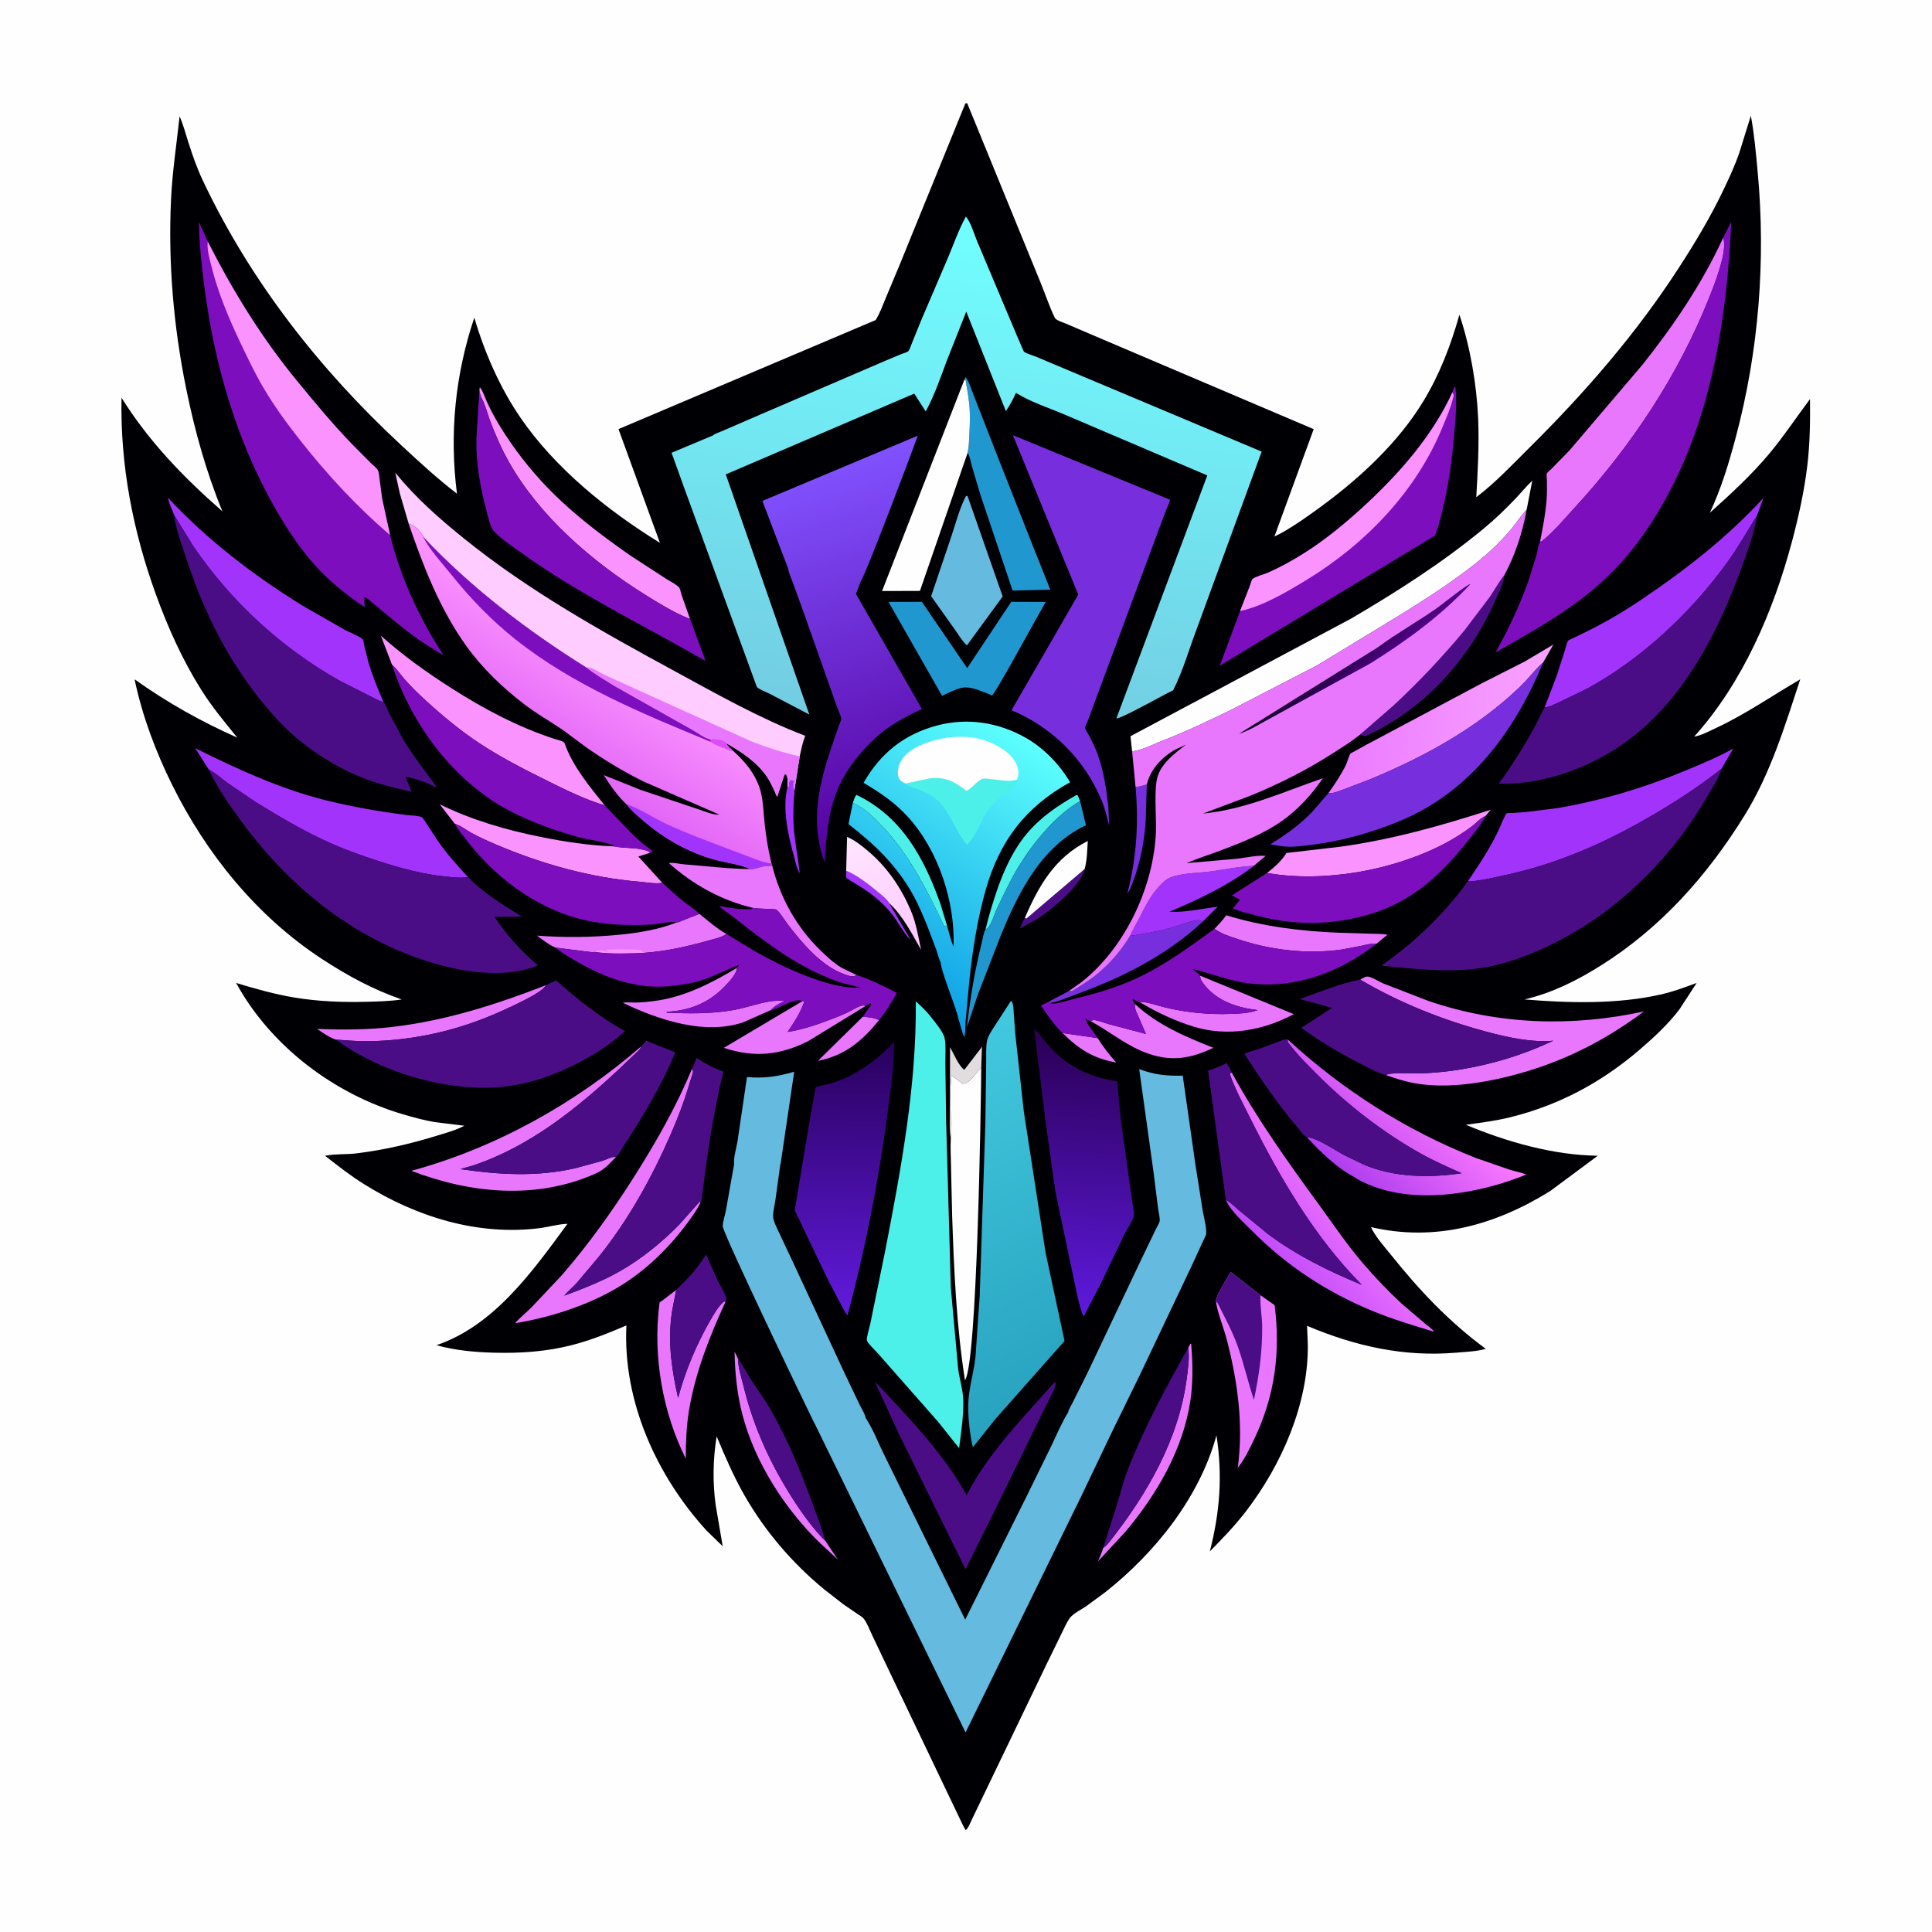 <svg version="1.1" xmlns="http://www.w3.org/2000/svg" style="display: block;" viewBox="0 0 2048 2048" width="1024" height="1024">
<defs>
	<linearGradient id="Gradient1" gradientUnits="userSpaceOnUse" x1="958.559" y1="995.885" x2="903.03" y2="887.927">
		<stop class="stop0" offset="0" stop-opacity="1" stop-color="rgb(255,202,255)"/>
		<stop class="stop1" offset="1" stop-opacity="1" stop-color="rgb(255,229,255)"/>
	</linearGradient>
	<linearGradient id="Gradient2" gradientUnits="userSpaceOnUse" x1="1349.49" y1="1329.6" x2="1415.11" y2="1274.1">
		<stop class="stop0" offset="0" stop-opacity="1" stop-color="rgb(194,76,250)"/>
		<stop class="stop1" offset="1" stop-opacity="1" stop-color="rgb(234,111,255)"/>
	</linearGradient>
	<linearGradient id="Gradient3" gradientUnits="userSpaceOnUse" x1="1424.54" y1="1243.42" x2="1513.68" y2="1148.21">
		<stop class="stop0" offset="0" stop-opacity="1" stop-color="rgb(176,62,239)"/>
		<stop class="stop1" offset="1" stop-opacity="1" stop-color="rgb(253,122,255)"/>
	</linearGradient>
	<linearGradient id="Gradient4" gradientUnits="userSpaceOnUse" x1="1411.35" y1="765.023" x2="1639.65" y2="762.986">
		<stop class="stop0" offset="0" stop-opacity="1" stop-color="rgb(235,121,255)"/>
		<stop class="stop1" offset="1" stop-opacity="1" stop-color="rgb(249,162,254)"/>
	</linearGradient>
	<linearGradient id="Gradient5" gradientUnits="userSpaceOnUse" x1="895.028" y1="1109.72" x2="893.464" y2="1388.98">
		<stop class="stop0" offset="0" stop-opacity="1" stop-color="rgb(42,1,95)"/>
		<stop class="stop1" offset="1" stop-opacity="1" stop-color="rgb(96,26,219)"/>
	</linearGradient>
	<linearGradient id="Gradient6" gradientUnits="userSpaceOnUse" x1="1154.18" y1="1099.43" x2="1136.56" y2="1388.3">
		<stop class="stop0" offset="0" stop-opacity="1" stop-color="rgb(43,0,87)"/>
		<stop class="stop1" offset="1" stop-opacity="1" stop-color="rgb(93,25,219)"/>
	</linearGradient>
	<linearGradient id="Gradient7" gradientUnits="userSpaceOnUse" x1="1140.96" y1="1473.9" x2="962.04" y2="1120.1">
		<stop class="stop0" offset="0" stop-opacity="1" stop-color="rgb(40,162,191)"/>
		<stop class="stop1" offset="1" stop-opacity="1" stop-color="rgb(66,201,223)"/>
	</linearGradient>
	<linearGradient id="Gradient8" gradientUnits="userSpaceOnUse" x1="980.335" y1="878.105" x2="863.066" y2="495.466">
		<stop class="stop0" offset="0" stop-opacity="1" stop-color="rgb(85,0,159)"/>
		<stop class="stop1" offset="1" stop-opacity="1" stop-color="rgb(129,82,255)"/>
	</linearGradient>
	<linearGradient id="Gradient9" gradientUnits="userSpaceOnUse" x1="922.908" y1="1033.97" x2="1083.72" y2="779.664">
		<stop class="stop0" offset="0" stop-opacity="1" stop-color="rgb(12,158,229)"/>
		<stop class="stop1" offset="1" stop-opacity="1" stop-color="rgb(93,255,253)"/>
	</linearGradient>
	<linearGradient id="Gradient10" gradientUnits="userSpaceOnUse" x1="585.745" y1="801.381" x2="653.083" y2="689.79">
		<stop class="stop0" offset="0" stop-opacity="1" stop-color="rgb(226,103,247)"/>
		<stop class="stop1" offset="1" stop-opacity="1" stop-color="rgb(254,149,255)"/>
	</linearGradient>
	<linearGradient id="Gradient11" gradientUnits="userSpaceOnUse" x1="1425.28" y1="685.515" x2="1448.03" y2="713.299">
		<stop class="stop0" offset="0" stop-opacity="1" stop-color="rgb(12,0,30)"/>
		<stop class="stop1" offset="1" stop-opacity="1" stop-color="rgb(82,0,136)"/>
	</linearGradient>
	<linearGradient id="Gradient12" gradientUnits="userSpaceOnUse" x1="991.359" y1="771.174" x2="1051.68" y2="233.103">
		<stop class="stop0" offset="0" stop-opacity="1" stop-color="rgb(115,204,226)"/>
		<stop class="stop1" offset="1" stop-opacity="1" stop-color="rgb(113,255,255)"/>
	</linearGradient>
</defs>
<path transform="translate(0,0)" fill="rgb(254,254,254)" d="M -0 -0 L 2048 0 L 2048 2048 L -0 2048 L -0 -0 z"/>
<path transform="translate(0,0)" fill="rgb(0,0,4)" d="M 1023.38 109.5 L 1025.36 109.502 L 1026 111.193 L 1103.69 301.145 C 1106 306.719 1116.63 335.904 1118.99 337.991 C 1121.38 340.101 1127.1 341.837 1130.12 343.144 L 1163.79 357.554 L 1392.56 454.91 L 1350.96 568.655 L 1356.98 565.767 C 1372.34 557.244 1387.47 546.486 1401.63 536.049 C 1442.09 506.233 1482.37 468.868 1508.62 425.637 C 1526.1 396.864 1537.97 365.893 1547.03 333.618 C 1558.53 367.611 1565.39 407.953 1566.9 443.703 C 1568.08 471.484 1566.48 499.32 1564.92 527.049 C 1585.07 511.871 1603.1 492.508 1621.02 474.764 C 1680.34 416.017 1734.39 353.746 1779.83 283.565 C 1797.44 256.372 1813.58 229.445 1827.5 200.141 C 1833.48 187.544 1839.53 174.443 1843.97 161.219 L 1855.97 122.726 C 1859.63 142.291 1861.41 162.755 1863.24 182.574 C 1871.93 276.373 1864.33 372.065 1840.09 463.16 C 1832.73 490.78 1824.67 517.55 1812.55 543.519 C 1834.72 523.634 1856.91 503.326 1875.97 480.36 C 1891.31 461.888 1904.34 442.193 1918.68 423.02 C 1918.97 446.623 1918.62 470.485 1915.78 493.947 C 1912.5 521.07 1906.62 547.583 1899.6 573.961 C 1880.03 647.463 1847.33 723.843 1795.9 780.817 C 1803.34 779.697 1811.14 775.397 1817.96 772.233 C 1850.04 757.346 1877.98 737.838 1908.32 720.144 C 1892.18 769.149 1876.93 819.692 1849.58 863.938 C 1809.93 928.049 1760.64 983.637 1696.35 1023.87 C 1671.07 1039.68 1645.26 1052.59 1616.03 1059.45 C 1663.09 1063.32 1714.05 1064.67 1760.34 1054.24 C 1773.46 1051.28 1785.96 1046.65 1798.53 1041.95 L 1780.2 1070.09 C 1768.19 1085.84 1753.19 1099.72 1738.2 1112.6 C 1697.85 1147.25 1652.82 1171.5 1601.08 1184.29 C 1585.63 1188.11 1569.62 1190.19 1553.86 1192.3 C 1597.07 1210.43 1646.57 1224.57 1693.72 1225.13 L 1643.45 1262.43 C 1585.21 1298.73 1521.17 1316.63 1453.25 1300.76 C 1458.27 1311.41 1467.34 1321.24 1474.69 1330.43 C 1504.72 1367.95 1536.12 1401.24 1574.98 1429.81 C 1565.39 1432.61 1554.12 1432.99 1544.16 1433.85 C 1488.29 1438.68 1436.83 1427.06 1385.54 1405.45 L 1386.35 1425.57 C 1386.99 1488.18 1358.55 1552.88 1320.92 1601.86 C 1309.18 1617.15 1295.98 1630.85 1282.47 1644.57 C 1293.18 1602.59 1296.09 1564.38 1289.5 1521.53 C 1271.54 1587.28 1224.6 1645.96 1171.7 1687.75 L 1151.33 1702.75 C 1146.24 1706.15 1137.19 1710.64 1133.79 1715.5 C 1130.46 1720.25 1128.07 1726.1 1125.44 1731.3 L 1108.45 1766.09 L 1030.11 1929 C 1028.85 1931.58 1025.97 1939.09 1023.5 1939.93 L 1021.02 1935.41 L 942.574 1771.3 L 924.544 1733.4 C 921.967 1728.05 919.353 1720.87 915.825 1716.16 C 914.167 1713.94 910.956 1712.2 908.649 1710.65 L 893.741 1700.42 L 873.865 1684.95 C 839.911 1657 811.165 1623.5 789.255 1585.29 C 777.757 1565.23 768.608 1543.93 759.695 1522.63 C 755.758 1546.22 755.35 1571.64 758.635 1595.33 L 766.088 1639.08 L 749.081 1622.58 C 695.759 1564.12 660.115 1485.27 664.004 1405.01 C 645.104 1413.15 625.433 1421.02 605.471 1426.06 C 578.656 1432.83 551.632 1434.63 524.07 1433.93 C 503.525 1433.4 482.508 1431.5 462.67 1425.97 C 524.057 1405.06 564.725 1347.42 601.535 1297.3 C 591.889 1297.54 581.386 1300.74 571.677 1301.94 C 506.005 1310.07 441.366 1289.9 385.86 1255.23 C 371.362 1246.18 357.981 1235.68 344.536 1225.17 C 354.814 1223.04 366.888 1223.93 377.556 1222.65 C 406.663 1219.13 435.831 1212.38 463.812 1203.68 C 473.087 1200.8 483.691 1197.96 492.215 1193.32 L 460.835 1189.48 C 449.58 1187.61 438.349 1184.48 427.404 1181.27 C 354.453 1159.87 287.052 1109.19 250.307 1041.98 C 270.904 1048.19 291.225 1054 312.5 1057.49 C 337.439 1061.58 362.978 1062.61 388.221 1061.94 C 400.766 1061.61 413.432 1061.34 425.86 1059.48 C 395.3 1048.88 368.338 1034.27 341.327 1016.58 C 272.325 971.397 218.911 905.492 182.484 831.982 C 164.974 796.645 150.743 758.738 142.668 720.105 C 177.385 744.8 212.63 764.61 251.573 781.929 C 238.096 765.432 224.464 748.98 213.122 730.899 C 193.176 699.101 177.946 665.109 165.17 629.883 C 140.959 563.132 127.33 492.75 128.819 421.637 C 157.88 468.088 194.616 506.095 235.74 542.019 C 218.364 499.676 206.459 456.611 197.332 411.85 C 183.95 346.223 178.111 278.111 181.313 211.138 C 182.722 181.66 187.202 152.614 190.379 123.317 C 194.2 131.898 196.653 141.381 199.509 150.337 C 203.986 164.379 208.707 178.047 215.022 191.402 C 265.556 298.272 339.005 391.854 425.393 471.994 C 444.575 489.79 463.605 507.381 484.394 523.32 C 476.29 459.905 482.442 397.389 502.792 336.675 C 513.622 373.709 529.884 410.879 551.76 442.817 C 588.404 496.316 644.541 541.664 699.518 575.382 L 655.642 454.866 L 927.203 339.725 L 928.154 339.415 C 932.76 332.018 935.802 323.468 939.119 315.428 L 952.887 282.623 L 1023.38 109.5 z"/>
<path transform="translate(0,0)" fill="rgb(162,51,250)" d="M 896.979 923.091 C 908.482 927.647 921.469 937.993 931.117 945.954 C 934.748 948.949 939.489 952.752 942.208 956.593 L 942.387 957.18 L 964.895 995.5 C 961.58 994.533 951.252 976.733 948.659 973.148 C 939.625 960.663 928.446 950.82 915.687 942.261 C 909.596 938.175 902.941 934.893 897.076 930.5 L 896.979 923.091 z"/>
<path transform="translate(0,0)" fill="rgb(162,51,250)" d="M 834.877 833.943 L 835.968 834.255 L 835.999 833.315 C 836.119 830.591 836.318 829.01 837.772 826.599 L 842 827.5 C 841.677 829.48 842.016 828.566 841.005 830.25 C 840.994 832.953 841.037 835.63 842.041 838.154 C 842.573 840.543 841.583 845.441 841.455 848.034 C 841.027 856.676 840.745 865.58 841.245 874.219 C 842.242 891.47 845.777 908.196 847.765 925.283 L 847.22 924.783 C 844.605 920.422 843.143 913.142 841.77 908.183 C 835.504 885.547 828.954 857.082 834.877 833.943 z"/>
<path transform="translate(0,0)" fill="rgb(75,13,134)" d="M 1149.77 921.187 C 1145.78 938.858 1114.76 964.39 1099.75 973.959 L 1080.97 984.303 L 1086.19 973.068 L 1086.43 973.004 L 1088 973.707 L 1149.77 921.187 z"/>
<path transform="translate(0,0)" fill="rgb(233,119,253)" d="M 1126.33 1095.11 L 1163.53 1100.44 C 1169.54 1109.91 1175.8 1117.97 1183.26 1126.37 C 1158.55 1121.73 1144.3 1112.66 1126.33 1095.11 z"/>
<path transform="translate(0,0)" fill="rgb(225,221,223)" d="M 1007.87 1207.42 C 1006.01 1196.33 1007.02 1183.68 1007.01 1172.44 L 1007.11 1110.09 C 1010.94 1116.71 1016.19 1129.89 1022.23 1134.1 L 1040.94 1109.68 L 1040.15 1131.8 C 1034.79 1136.65 1028.13 1149.02 1020.5 1148.82 L 1008.65 1140.02 C 1006.71 1154.69 1007.51 1170.23 1007.91 1184.98 C 1008.11 1192.35 1008.92 1200.11 1007.87 1207.42 z"/>
<path transform="translate(0,0)" fill="rgb(119,47,221)" d="M 1203.74 834.111 C 1208.02 834.001 1211.65 832.727 1215.68 831.435 L 1214.46 870.373 C 1213.02 891.462 1209.16 912.39 1201.88 932.281 C 1200.4 936.309 1197.99 943.969 1195.07 946.956 C 1204.86 909.277 1207.11 872.787 1203.74 834.111 z"/>
<path transform="translate(0,0)" fill="rgb(233,119,253)" d="M 914.435 1077.94 C 920.717 1078.05 925.989 1078.8 931.849 1081.26 C 914.311 1103.35 895.286 1119.1 867.067 1124.52 L 914.435 1077.94 z"/>
<path transform="translate(0,0)" fill="rgb(76,240,233)" d="M 1044.72 985.09 L 1047.33 974.797 C 1056.11 943.232 1067.52 908.235 1089.04 883 C 1103.66 865.857 1121.58 853.769 1141 842.788 L 1142.5 843.226 L 1144.93 849.149 C 1119.23 864.15 1096.03 892.349 1080.48 917.5 C 1071.55 931.94 1064.37 947.47 1057.02 962.754 C 1054.26 968.49 1051.29 979.372 1047.14 983.626 C 1046.49 984.303 1045.53 984.602 1044.72 985.09 z"/>
<path transform="translate(0,0)" fill="rgb(76,240,233)" d="M 904.041 851.082 C 904.986 848.611 906.031 844.242 908 842.636 C 956.181 865.709 979.745 909.995 996.861 958.028 L 1003.86 980.993 L 1000.96 982.077 C 982.668 943.782 964.528 906.525 934.876 875.466 C 925.249 865.381 916.88 857.078 904.041 851.082 z"/>
<path transform="translate(0,0)" fill="rgb(254,254,254)" d="M 1086.43 973.004 C 1101.25 938.484 1118.31 909.005 1153.11 891.446 C 1152.44 901.19 1152.41 911.735 1149.77 921.187 L 1088 973.707 L 1086.43 973.004 z"/>
<path transform="translate(0,0)" fill="rgb(233,119,253)" d="M 874.673 1633.03 L 888.208 1653.23 L 869.966 1636.38 C 832.511 1600.37 800.31 1550.37 787.122 1500.02 C 781.372 1478.08 779.059 1455.43 778.684 1432.81 L 782.544 1440.76 C 782.163 1449.42 785.822 1459.55 787.847 1468 C 797.513 1508.36 813.89 1545.91 835.616 1581.24 C 846.03 1598.17 857.515 1614.83 870.994 1629.5 L 874.673 1633.03 z"/>
<path transform="translate(0,0)" fill="rgb(233,119,253)" d="M 1259.66 1428.65 L 1261.8 1424.5 L 1262.69 1424.5 C 1264.37 1444.33 1264.82 1464.33 1261.95 1484.09 C 1254.41 1536.04 1226.19 1584.44 1192.71 1624.02 L 1163.87 1655.11 C 1165.76 1650.52 1168.05 1645.84 1169.34 1641.05 C 1172.21 1638.82 1174.33 1636.62 1176.58 1633.77 C 1216.04 1583.72 1249.33 1525.98 1257.9 1461.91 C 1259.37 1450.92 1260.98 1439.75 1259.66 1428.65 z"/>
<path transform="translate(0,0)" fill="url(#Gradient1)" d="M 896.979 923.091 L 897.94 887.185 C 905.562 890.302 912.544 895.802 918.845 901.018 C 939.899 918.45 954.954 940.32 965.571 965.406 C 971.298 978.941 973.378 992.617 976.374 1006.89 C 966.849 989.968 956.876 970.427 942.387 957.18 L 942.208 956.593 C 939.489 952.752 934.748 948.949 931.117 945.954 C 921.469 937.993 908.482 927.647 896.979 923.091 z"/>
<path transform="translate(0,0)" fill="rgb(233,119,253)" d="M 1203.14 1064.33 C 1227.02 1086.52 1256.4 1098.9 1286.2 1110.73 C 1262.86 1121.94 1242.53 1125.61 1217.44 1116.95 C 1194.46 1109 1177.1 1093.85 1156.15 1082.45 C 1157.1 1082.08 1157.99 1081.46 1159 1081.34 C 1162.36 1080.94 1171.26 1084.47 1174.79 1085.47 L 1214.72 1096.02 L 1206.36 1076.67 C 1204.92 1073.4 1202.99 1069.81 1203.04 1066.17 L 1203.14 1064.33 z"/>
<path transform="translate(0,0)" fill="rgb(233,119,253)" d="M 578.594 1044.43 C 575.624 1052.28 538.848 1068.48 529.344 1072.75 C 485.715 1092.35 437.987 1103.16 390.115 1103.75 C 378.807 1103.89 367.247 1102.8 355.951 1102.03 C 348.905 1099.5 342.212 1095.02 336.174 1090.65 C 363.058 1091.82 389.802 1091.66 416.553 1088.51 C 472.433 1081.95 526.376 1064.74 578.594 1044.43 z"/>
<path transform="translate(0,0)" fill="rgb(233,119,253)" d="M 850.933 1061.08 L 852.479 1062.04 C 848.548 1073.47 841.677 1083.95 834.869 1093.87 C 847.873 1091.89 860.41 1088.09 872.744 1083.56 C 881.264 1080.43 889.985 1077.15 898.223 1073.34 C 902.365 1071.43 910.759 1065.96 914.944 1065.82 C 915.728 1065.79 916.823 1066.11 917.66 1066.33 L 856.565 1103.74 C 826.543 1118.68 799.342 1121.39 767.265 1110.76 L 850.933 1061.08 z"/>
<path transform="translate(0,0)" fill="rgb(119,47,221)" d="M 1197.9 992.046 C 1212.44 989.984 1226.53 987.521 1240.7 983.619 C 1250.09 981.03 1259.64 976.663 1269.35 975.485 C 1271.74 975.196 1273.07 975.744 1275.2 976.72 C 1237.26 1012.44 1189.24 1036.48 1140.58 1054.07 C 1132.36 1057.04 1121.46 1061.95 1112.94 1063.16 L 1111.19 1062.11 L 1132.97 1050.58 L 1136.45 1050.58 C 1143.72 1045.81 1151.46 1041.48 1158.37 1036.23 C 1174.05 1024.31 1187.85 1008.98 1197.9 992.046 z"/>
<path transform="translate(0,0)" fill="rgb(75,13,134)" d="M 1442.08 778.415 L 1477.32 747.757 C 1503.76 723.236 1529.03 696.391 1552.11 668.663 L 1579.11 632.998 C 1584.12 625.648 1588.42 617.614 1593.94 610.657 L 1594.52 609.934 C 1594.23 617.414 1589.99 625.203 1587.1 632.022 C 1570.92 670.254 1546.45 706.277 1515.92 734.566 C 1496.29 752.755 1471.51 769.887 1447 780.561 C 1444.99 780.247 1443.79 779.492 1442.08 778.415 z"/>
<path transform="translate(0,0)" fill="rgb(233,119,253)" d="M 781.07 1026.06 C 781.17 1032.27 772.32 1041.4 768.02 1045.85 C 751.119 1063.34 730.611 1071.44 706.559 1072.5 L 707.033 1073.54 C 730.595 1074.46 754.139 1074.85 777.428 1070.71 C 790.679 1068.36 803.554 1063.5 816.751 1061.4 C 821.67 1060.62 827.01 1060.92 831.992 1060.91 C 826.601 1063.64 821.221 1066.09 817.167 1070.72 L 788.32 1083.5 C 747.329 1097.8 697.617 1081 660.296 1063 C 664.1 1062.12 669.246 1062.81 673.273 1062.76 C 679.774 1062.67 686.21 1062.05 692.657 1061.24 C 724.992 1057.16 753.463 1042.58 781.07 1026.06 z"/>
<path transform="translate(0,0)" fill="rgb(233,119,253)" d="M 1272.13 1034.23 L 1371.49 1075.04 C 1339.03 1092.34 1301.54 1099.27 1265.62 1088.38 C 1245.87 1082.4 1226.1 1073.03 1208.41 1062.46 C 1210.99 1060.51 1230.3 1066.79 1234.66 1067.84 C 1257.88 1073.44 1281.63 1075.69 1305.51 1074.77 C 1315.1 1074.41 1324.12 1074.12 1333.2 1070.72 L 1329.12 1070.17 C 1308.71 1067.38 1288.36 1059.75 1275.62 1042.59 L 1274.69 1041.3 C 1273.39 1039.53 1272.61 1038.2 1272.32 1035.98 L 1272.13 1034.23 z"/>
<path transform="translate(0,0)" fill="rgb(233,119,253)" d="M 1287.48 984.559 C 1291.84 979.952 1296.24 975.486 1299.81 970.221 C 1338.44 982.147 1379.36 987.187 1419.64 988.769 L 1453.55 989.79 C 1459.04 990.006 1465.39 989.689 1470.73 990.878 L 1458.83 1000.64 C 1453.16 999.811 1448.5 1001.46 1443.07 1002.63 L 1422.03 1006.57 C 1385.4 1011.7 1347.08 1007.21 1312.1 995.492 C 1303.81 992.715 1294.52 989.868 1287.48 984.559 z"/>
<path transform="translate(0,0)" fill="rgb(75,13,134)" d="M 782.544 1440.76 C 787.761 1447.56 791.501 1455.29 796.113 1462.5 C 802.658 1472.73 810.054 1482.48 816.149 1492.98 C 834.376 1524.39 848.608 1559.15 861.052 1593.2 C 865.835 1606.28 871.232 1619.54 874.673 1633.03 L 870.994 1629.5 C 857.515 1614.83 846.03 1598.17 835.616 1581.24 C 813.89 1545.91 797.513 1508.36 787.847 1468 C 785.822 1459.55 782.163 1449.42 782.544 1440.76 z"/>
<path transform="translate(0,0)" fill="rgb(233,119,253)" d="M 716.732 1367.34 C 715.202 1376.88 712.739 1386.22 711.609 1395.84 C 708.125 1425.46 712.261 1453.02 718.815 1481.91 C 726.107 1453.94 738.556 1424.52 752.998 1399.5 C 756.789 1392.93 761.588 1384.34 767.583 1379.58 L 769.046 1380.01 C 752.019 1417.08 736.969 1455.03 730.312 1495.5 C 727.523 1512.46 727.029 1529.07 726.933 1546.2 C 702.51 1497.31 692.117 1438.27 698.809 1383.8 C 698.851 1383.46 699.172 1380.91 699.19 1380.86 C 699.423 1380.3 702.384 1378.46 703.036 1377.96 L 716.732 1367.34 z"/>
<path transform="translate(0,0)" fill="rgb(233,119,253)" d="M 741.399 968.718 C 750.531 976.068 759.896 984.439 770.164 990.106 C 764.504 993.888 757.474 995.202 751 997.02 C 728.664 1003.29 705.684 1008.48 682.487 1010.1 C 665.208 1010.7 647.524 1011.49 630.339 1009.08 C 627.895 1009.74 623.551 1008.77 620.899 1008.56 L 588.835 1004.51 C 582.093 1001.69 575.183 996.145 569.287 991.803 C 598.16 994.006 627.127 993.683 655.924 990.925 C 676.3 988.973 698.402 985.435 717.477 977.711 C 719.136 977.911 721.949 976.386 723.588 975.748 L 741.399 968.718 z"/>
<path transform="translate(0,0)" fill="rgb(250,147,254)" d="M 630.339 1009.08 C 633.886 1007.5 636.142 1007.33 640 1007.51 C 642.404 1009.3 642.704 1008.95 645.75 1008.75 C 644.545 1008.02 643.706 1007.7 642.379 1007.29 L 643 1006.51 C 654.214 1006.47 665.867 1005.76 677 1007.03 L 680.444 1007.36 L 680.998 1008.79 L 682.487 1010.1 C 665.208 1010.7 647.524 1011.49 630.339 1009.08 z"/>
<path transform="translate(0,0)" fill="rgb(162,51,250)" d="M 1197.9 992.046 C 1200.83 985.492 1204.68 979.161 1207.96 972.754 C 1214 960.988 1219.75 948.988 1228.96 939.31 C 1232.57 935.515 1236.53 931.594 1241.55 929.785 C 1253.94 925.325 1270.21 925.494 1283.44 923.743 C 1298.58 921.738 1313.74 918.344 1329.02 917.887 C 1302.24 938.611 1270.61 953.403 1239.59 966.565 C 1257.12 967.32 1273.6 963.256 1290.88 961.169 L 1275.2 976.72 C 1273.07 975.744 1271.74 975.196 1269.35 975.485 C 1259.64 976.663 1250.09 981.03 1240.7 983.619 C 1226.53 987.521 1212.44 989.984 1197.9 992.046 z"/>
<path transform="translate(0,0)" fill="rgb(32,151,207)" d="M 1144.93 849.149 L 1151.11 874.805 C 1097.89 899.841 1072.74 960.2 1053 1011.91 L 1036.89 1053.38 L 1025.03 1088.77 C 1028.25 1058.66 1033.36 1028.46 1040.77 999.086 C 1041.65 995.612 1042.75 987.99 1044.72 985.09 C 1045.53 984.602 1046.49 984.303 1047.14 983.626 C 1051.29 979.372 1054.26 968.49 1057.02 962.754 C 1064.37 947.47 1071.55 931.94 1080.48 917.5 C 1096.03 892.349 1119.23 864.15 1144.93 849.149 z"/>
<path transform="translate(0,0)" fill="rgb(75,13,134)" d="M 716.732 1367.34 C 729.146 1355.81 739.579 1344.21 748.531 1329.75 L 760.351 1356.71 C 763.074 1362.29 768.646 1370.56 769.936 1376.5 C 769.972 1376.67 769.651 1379.02 769.62 1379.11 L 769.046 1380.01 L 767.583 1379.58 C 761.588 1384.34 756.789 1392.93 752.998 1399.5 C 738.556 1424.52 726.107 1453.94 718.815 1481.91 C 712.261 1453.02 708.125 1425.46 711.609 1395.84 C 712.739 1386.22 715.202 1376.88 716.732 1367.34 z"/>
<path transform="translate(0,0)" fill="rgb(233,119,253)" d="M 797.734 962.32 C 764.192 954.177 734.721 937.782 709.035 914.911 C 712.951 913.974 721.029 915.933 725.23 916.25 C 748.53 918.008 772.302 921.097 795.613 921.279 C 799.567 921.653 804.256 919.564 808.094 918.637 C 811.488 917.817 815.081 917.759 818.558 917.606 C 827.134 951.567 843.95 982.113 868.929 1006.69 C 876.133 1013.78 883.782 1020.84 892.466 1026.08 L 907.974 1033.57 C 904.06 1036.39 898.716 1034.08 894.617 1032.6 C 870.207 1023.76 849.741 999.149 834.425 979.019 C 831.734 975.481 826.213 966.235 822.579 964.079 C 821.777 963.603 803.194 963.248 799.594 962.641 L 797.734 962.32 z"/>
<path transform="translate(0,0)" fill="rgb(75,13,134)" d="M 1169.34 1641.05 L 1182.74 1599.16 C 1187.28 1584.57 1190.87 1569.75 1196.48 1555.51 C 1213.8 1511.55 1236.56 1469.77 1259.66 1428.65 C 1260.98 1439.75 1259.37 1450.92 1257.9 1461.91 C 1249.33 1525.98 1216.04 1583.72 1176.58 1633.77 C 1174.33 1636.62 1172.21 1638.82 1169.34 1641.05 z"/>
<path transform="translate(0,0)" fill="rgb(250,147,254)" d="M 1343.12 925.405 C 1350.72 919.33 1357.16 914.022 1362.63 905.84 C 1363.01 905.281 1363.23 904.592 1363.75 904.159 C 1364 903.947 1364.4 904.101 1364.73 904.072 L 1420.11 897.65 C 1474.65 890.241 1527.86 875.277 1580.16 858.397 L 1574.72 865.065 L 1573.02 865.825 C 1568.37 868.047 1564.58 872.743 1560.43 875.829 C 1551.65 882.356 1542.28 888.44 1532.61 893.568 C 1478.1 922.474 1404.21 936.041 1343.12 925.405 z"/>
<path transform="translate(0,0)" fill="rgb(250,147,254)" d="M 482.115 873.238 L 466.096 852.553 C 500.01 869.239 536.009 879.689 573 887.144 C 598.694 892.323 624.506 896.3 650.745 897.188 C 661.21 899.332 671.762 898.253 682.464 900.889 C 684.865 901.48 687.534 901.946 689.095 903.998 L 676.642 907.926 L 702.048 935.767 C 695.252 937.173 686.094 935.372 679.143 934.798 C 626.009 930.408 574.419 915.982 525.521 895.111 C 516.871 891.419 508.223 887.559 499.969 883.044 C 494.698 880.161 489.382 875.926 483.802 873.831 L 482.115 873.238 z"/>
<path transform="translate(0,0)" fill="rgb(233,119,253)" d="M 679.449 1109.43 L 679.201 1110.39 C 678.219 1112.81 675.503 1114.84 673.623 1116.68 L 657.9 1131.75 C 611.926 1174.82 561.795 1215.29 501.263 1235.54 L 487.917 1239.27 C 528.577 1245.3 568.883 1247.67 609.291 1238.48 L 637.995 1230.72 C 642.325 1229.36 648.717 1225.9 653.036 1226.19 C 646.257 1233.51 640.826 1239.79 631.493 1243.96 C 568.628 1272.07 498.688 1265.19 436.094 1241.11 C 525.069 1216.94 609.912 1169.73 679.449 1109.43 z"/>
<path transform="translate(0,0)" fill="rgb(250,147,254)" d="M 508.172 413.45 L 508.641 410.5 C 511.65 413.967 513.329 419.632 515.228 423.918 C 518.271 430.782 521.662 437.479 525.375 444.006 C 538.35 466.818 555.751 490.206 573.467 509.581 C 601.396 540.128 635.157 566.001 669.095 589.493 L 706.163 613.595 C 710.019 616.078 717.145 619.519 719.972 622.893 C 721.025 624.151 722.015 629.223 722.591 630.962 L 731.406 655.902 C 729.629 655.513 730.344 655.747 728.451 654.957 C 713.062 648.531 697.372 638.9 683.277 630.072 C 627.5 595.138 572.144 547.553 539.499 489.763 C 531.383 475.396 524.93 460.522 519.15 445.095 C 516.549 438.151 514.555 429.44 511.011 423 C 509.117 419.559 508.785 417.367 508.172 413.45 z"/>
<path transform="translate(0,0)" fill="rgb(101,186,223)" d="M 1024.09 525.5 L 1025.75 526.127 L 1062.89 632.271 L 1024.94 684.206 C 1020.23 679.965 1016.33 673.117 1012.59 667.945 L 987.042 631.976 L 1008.25 569.234 C 1013.12 555.01 1017.1 538.749 1024.09 525.5 z"/>
<path transform="translate(0,0)" fill="rgb(32,151,207)" d="M 1022.11 402.943 L 1023.5 399.733 C 1027.23 404.253 1029.17 411.748 1031.47 417.222 L 1057.86 484.803 L 1093.57 575.387 L 1113.38 625.083 L 1073.38 626.022 L 1039.12 524.05 L 1030.25 494.183 C 1029.09 490.001 1028.16 483.582 1025.71 480.039 C 1027.13 473.934 1027.21 467.37 1027.54 461.116 C 1028.09 450.647 1028.53 439.664 1027.57 429.215 C 1026.76 420.381 1024.82 411.777 1023.68 403 L 1022.11 402.943 z"/>
<path transform="translate(0,0)" fill="rgb(233,119,253)" d="M 733.554 1133.1 C 733.899 1133.98 734.567 1134.8 734.589 1135.75 C 734.644 1138.18 732.457 1143.16 731.744 1145.67 C 726.278 1164.85 719.104 1183.88 711.135 1202.15 C 691.016 1248.27 665.776 1293.85 634.105 1333.01 L 611.574 1359.71 C 607.238 1364.46 602.276 1368.64 598.049 1373.47 C 617.852 1366.19 638.017 1358.31 656.428 1347.93 C 679.383 1334.98 701.696 1316.93 720.095 1298.05 L 741.754 1273.67 L 742.449 1274.74 C 739.67 1281.12 735.549 1286.88 731.51 1292.5 C 712.131 1319.48 688.681 1343.25 660.593 1361.24 C 627.388 1382.5 584.762 1396.3 545.986 1402.68 C 551.228 1396.65 557.817 1391.43 563.5 1385.77 L 595.206 1352.16 C 624.019 1319.08 649.877 1282.7 673.31 1245.65 C 696.273 1209.34 716.894 1172.77 733.554 1133.1 z"/>
<path transform="translate(0,0)" fill="rgb(254,254,254)" d="M 1022.11 402.943 L 1023.68 403 C 1024.82 411.777 1026.76 420.381 1027.57 429.215 C 1028.53 439.664 1028.09 450.647 1027.54 461.116 C 1027.21 467.37 1027.13 473.934 1025.71 480.039 L 975.177 626.385 L 935.048 626.503 L 1022.11 402.943 z"/>
<path transform="translate(0,0)" fill="rgb(233,119,253)" d="M 1288.98 1380.18 C 1287.61 1374.93 1301.47 1353.9 1304.57 1348.33 L 1336.24 1373.04 L 1351.17 1383.51 C 1357.48 1433.6 1351.48 1479.52 1329.6 1525.33 C 1324.77 1535.43 1319.84 1545.99 1312.91 1554.86 L 1312.09 1555.88 C 1318.25 1510.39 1312.04 1465.37 1300.74 1421.1 C 1297.32 1407.68 1291.27 1393.71 1288.98 1380.18 z"/>
<path transform="translate(0,0)" fill="rgb(75,13,134)" d="M 1288.98 1380.18 C 1287.61 1374.93 1301.47 1353.9 1304.57 1348.33 L 1336.24 1373.04 L 1336.18 1373.93 C 1335.59 1384.19 1337.86 1395.17 1337.96 1405.61 C 1338.22 1432.56 1334.8 1457.5 1329.22 1483.82 C 1322.68 1464.66 1318.47 1444.77 1311.51 1425.66 C 1305.85 1410.14 1297.81 1395.56 1290.44 1380.81 L 1288.98 1380.18 z"/>
<path transform="translate(0,0)" fill="url(#Gradient2)" d="M 1299.47 1272.09 C 1304.31 1274.35 1308.9 1279.19 1313.01 1282.64 L 1343.85 1307.98 C 1374.6 1330.93 1408.24 1347.38 1443.55 1362 C 1393.19 1311.1 1356.41 1247.94 1324.72 1184.19 C 1317.26 1169.18 1308.93 1153.99 1303.49 1138.11 L 1305.66 1136.98 C 1332.85 1186.47 1364.6 1231.01 1397.81 1276.53 C 1413.19 1297.61 1428.04 1319.67 1445.04 1339.46 C 1457.76 1354.28 1471.51 1368.66 1485.83 1381.94 L 1511.5 1403.84 C 1513.57 1405.57 1519.13 1409.37 1520.18 1411.67 C 1498.59 1405.19 1476.92 1398.71 1456.04 1390.16 C 1407.48 1370.27 1364.41 1342.4 1327.5 1305.04 C 1318.8 1296.23 1306.15 1285.19 1300.5 1274.2 L 1299.47 1272.09 z"/>
<path transform="translate(0,0)" fill="rgb(32,151,207)" d="M 941.886 638.066 L 977.201 637.939 L 1025.25 708.225 L 1071.98 637.955 L 1108.51 638.088 L 1094.75 662.523 C 1090.55 670.106 1054.82 735.244 1051.73 737.013 C 1050.89 737.496 1049.91 736.335 1049 736.006 C 1041.07 733.147 1029.62 727.615 1021.18 728.822 C 1013.83 729.872 1005.38 734.667 998.601 737.614 L 941.886 638.066 z"/>
<path transform="translate(0,0)" fill="url(#Gradient3)" d="M 1365.09 1101.93 C 1423.08 1155.43 1490.79 1198.43 1564.29 1227.45 L 1600.16 1239.9 C 1606.03 1241.7 1612.35 1242.83 1618.06 1245.03 C 1568.85 1265.16 1501.31 1277.24 1450.7 1255.67 C 1445.6 1253.49 1439.76 1250.77 1435.24 1247.58 C 1416.01 1237.14 1400.05 1221.43 1385.31 1205.49 C 1394.57 1205.35 1415.49 1219.46 1424.61 1224.32 L 1445.25 1234.33 C 1477.36 1248.23 1515.39 1248.78 1549.45 1243.68 C 1534.97 1237.24 1520.41 1230.85 1506.56 1223.13 C 1466.7 1200.92 1428.18 1171.16 1395.99 1138.77 C 1385.81 1128.53 1375.55 1118.46 1366.83 1106.91 C 1365.14 1104.67 1364.7 1104.74 1365.09 1101.93 z"/>
<path transform="translate(0,0)" fill="rgb(254,254,254)" d="M 1040.15 1131.8 C 1039.78 1173.09 1035.89 1445.17 1022.92 1463.11 C 1013.8 1404.99 1011.32 1347.37 1009.31 1288.7 L 1008.08 1235.01 C 1007.95 1225.91 1007.35 1216.49 1007.87 1207.42 C 1008.92 1200.11 1008.11 1192.35 1007.91 1184.98 C 1007.51 1170.23 1006.71 1154.69 1008.65 1140.02 L 1020.5 1148.82 C 1028.13 1149.02 1034.79 1136.65 1040.15 1131.8 z"/>
<path transform="translate(0,0)" fill="url(#Gradient4)" d="M 1408.12 840.81 C 1414.82 831.384 1421.28 821.84 1426.47 811.483 C 1428.4 807.628 1429.39 802.273 1431.53 798.793 C 1431.7 798.514 1434.2 797.32 1434.54 797.135 L 1449.36 788.95 L 1571.49 723.954 L 1616.3 701.243 L 1646.63 683.234 L 1635.79 702.271 L 1634.9 703.03 C 1629.06 708.136 1624.29 714.294 1619.03 719.977 C 1612.94 726.561 1606.48 732.665 1599.76 738.601 C 1556.49 776.796 1504.63 804.506 1451.5 826.402 L 1424.69 836.66 C 1420.13 838.317 1413.91 840.997 1409.02 840.904 L 1408.12 840.81 z"/>
<path transform="translate(0,0)" fill="rgb(233,119,253)" d="M 1441.92 1038.43 C 1444.69 1036.99 1447.55 1034.62 1450.78 1035.33 C 1455.55 1036.38 1461.54 1040.49 1466.29 1042.48 L 1513.75 1060.9 C 1588.07 1086.35 1666.04 1088.86 1742.61 1072.16 C 1695.3 1107.67 1644.1 1131.7 1586 1144.03 C 1559.6 1149.63 1531.44 1152.81 1504.51 1149.04 C 1492.33 1147.34 1480.6 1143.77 1469.07 1139.58 C 1474.49 1136.31 1501.09 1138.18 1509.21 1137.74 C 1521.39 1137.06 1533.64 1136 1545.69 1134.09 C 1581.58 1128.38 1613.59 1118.61 1646.58 1103.21 C 1623.2 1105.26 1597.75 1099.59 1575.31 1093.56 C 1529.13 1081.13 1483.13 1062.88 1441.92 1038.43 z"/>
<path transform="translate(0,0)" fill="rgb(250,147,254)" d="M 415.569 704.708 L 403.733 673.855 C 427.101 694.82 451.678 712.317 478.062 729.219 C 512.573 751.328 548.859 770.618 587.949 783.342 C 590.636 784.217 597.74 785.515 598.556 787.925 C 606.611 811.687 625.305 834.261 640.996 853.69 C 620.664 847.725 600.879 837.929 581.945 828.56 C 556.825 816.129 531.821 803.443 508.383 787.996 C 488.308 774.764 469.722 759.308 451.949 743.145 C 443.878 735.805 435.926 728.082 428.739 719.873 C 424.527 715.063 421.113 709.671 416.34 705.383 L 415.569 704.708 z"/>
<path transform="translate(0,0)" fill="rgb(75,13,134)" d="M 1117.77 1465.5 L 1118.93 1466 C 1119.35 1470.45 1115.13 1477.28 1113.2 1481.23 L 1095.84 1516.4 L 1055.47 1599.19 L 1023.51 1663.43 L 952.95 1520.2 L 927.315 1464.43 C 962.342 1501.77 999.773 1539.96 1024.64 1584.98 C 1047.3 1540.55 1084.78 1502.49 1117.77 1465.5 z"/>
<path transform="translate(0,0)" fill="rgb(124,14,189)" d="M 482.115 873.238 L 483.802 873.831 C 489.382 875.926 494.698 880.161 499.969 883.044 C 508.223 887.559 516.871 891.419 525.521 895.111 C 574.419 915.982 626.009 930.408 679.143 934.798 C 686.094 935.372 695.252 937.173 702.048 935.767 C 709.506 942.746 716.955 949.595 724.999 955.908 C 730.321 960.084 736.69 963.926 741.399 968.718 L 723.588 975.748 C 721.949 976.386 719.136 977.911 717.477 977.711 C 710.691 976.238 697.894 979.697 690.499 980.106 C 664.963 981.521 636.205 980.228 611.574 973.293 C 566.131 960.498 525.535 930.078 496.659 893.326 C 491.556 886.83 486.184 880.452 482.115 873.238 z"/>
<path transform="translate(0,0)" fill="rgb(162,51,250)" d="M 184.774 546.293 C 182.456 540.351 179.222 533.829 178 527.606 C 220.061 572.678 268.404 609.552 320.721 642.048 L 366 667.964 C 369.33 669.731 383.016 675.376 384.608 677.877 C 385.357 679.052 385.713 682.674 386.085 684.271 L 390.134 700.499 C 394.399 715.582 400.218 729.592 406.388 743.951 L 404.604 743.667 C 401.004 742.776 396.397 739.888 393.003 738.304 L 360.23 721.734 C 298.105 686.735 245.087 637.877 204.9 579.033 L 184.774 546.293 z"/>
<path transform="translate(0,0)" fill="rgb(162,51,250)" d="M 1637.33 749.991 L 1650.22 716.199 L 1658.96 689 C 1659.78 686.478 1660.83 681.28 1662.29 679.169 C 1662.58 678.743 1665.43 677.462 1665.91 677.209 L 1681.99 669.437 C 1701.39 659.89 1720.11 648.884 1738.06 636.853 C 1785.51 605.054 1830.71 569.964 1869.41 527.782 L 1862.28 546.951 C 1851.99 563.182 1842.71 579.889 1831.46 595.509 C 1792.64 649.365 1739.93 698.853 1681.39 730.558 L 1652.42 744.526 C 1648.25 746.368 1643.44 748.912 1638.92 749.762 L 1637.33 749.991 z"/>
<path transform="translate(0,0)" fill="rgb(75,13,134)" d="M 1385.31 1205.49 C 1382.54 1204.57 1377.7 1197.79 1375.68 1195.42 C 1354.49 1170.6 1337.04 1144.53 1319.16 1117.29 C 1323.7 1114.74 1329.92 1113.53 1334.9 1111.8 L 1354.45 1104.58 C 1357.93 1103.22 1361.37 1101.28 1365.09 1101.93 C 1364.7 1104.74 1365.14 1104.67 1366.83 1106.91 C 1375.55 1118.46 1385.81 1128.53 1395.99 1138.77 C 1428.18 1171.16 1466.7 1200.92 1506.56 1223.13 C 1520.41 1230.85 1534.97 1237.24 1549.45 1243.68 C 1515.39 1248.78 1477.36 1248.23 1445.25 1234.33 L 1424.61 1224.32 C 1415.49 1219.46 1394.57 1205.35 1385.31 1205.49 z"/>
<path transform="translate(0,0)" fill="rgb(124,14,189)" d="M 1574.72 865.065 C 1569.18 875.286 1560.97 885.126 1553.71 894.225 C 1526.26 928.62 1495.45 956.197 1452.5 968.964 C 1411.88 981.037 1372.91 981.286 1332.07 970.613 C 1323.7 968.428 1314.84 966.38 1306.84 963.113 L 1314.37 953.632 L 1305.76 949.182 L 1343.12 925.405 C 1404.21 936.041 1478.1 922.474 1532.61 893.568 C 1542.28 888.44 1551.65 882.356 1560.43 875.829 C 1564.58 872.743 1568.37 868.047 1573.02 865.825 L 1574.72 865.065 z"/>
<path transform="translate(0,0)" fill="rgb(75,13,134)" d="M 1299.47 1272.09 L 1280.64 1134.94 C 1287.42 1132.82 1293.87 1130.19 1300.19 1126.93 C 1302.24 1130.2 1304.33 1133.33 1305.66 1136.98 L 1303.49 1138.11 C 1308.93 1153.99 1317.26 1169.18 1324.72 1184.19 C 1356.41 1247.94 1393.19 1311.1 1443.55 1362 C 1408.24 1347.38 1374.6 1330.93 1343.85 1307.98 L 1313.01 1282.64 C 1308.9 1279.19 1304.31 1274.35 1299.47 1272.09 z"/>
<path transform="translate(0,0)" fill="rgb(162,51,250)" d="M 221.332 815.797 L 207.08 793.188 C 250.94 814.99 296.992 836.224 344.656 848.147 C 373.053 855.251 402.127 860.28 431.146 863.964 C 434.94 864.446 443.627 864.538 446.975 866.246 C 448.255 866.899 450.504 870.503 451.384 871.826 L 462.696 889.226 C 472.504 903.963 484.132 916.703 496.07 929.708 C 488.575 931.108 479.578 929.897 472 929.133 C 448.129 926.726 424.781 920.361 401.997 913.026 C 381.561 906.447 361.533 899.151 342.1 889.975 C 317.528 878.373 293.713 864.279 270.613 849.962 L 240.928 829.821 C 234.767 825.259 229.13 819.959 222.347 816.323 L 221.332 815.797 z"/>
<path transform="translate(0,0)" fill="rgb(124,14,189)" d="M 415.569 704.708 L 416.34 705.383 C 421.113 709.671 424.527 715.063 428.739 719.873 C 435.926 728.082 443.878 735.805 451.949 743.145 C 469.722 759.308 488.308 774.764 508.383 787.996 C 531.821 803.443 556.825 816.129 581.945 828.56 C 600.879 837.929 620.664 847.725 640.996 853.69 L 668.933 882.808 C 673.352 887.045 677.78 891.339 682.54 895.194 C 685.525 897.612 689.64 899.951 691.93 903 L 689.095 903.998 C 687.534 901.946 684.865 901.48 682.464 900.889 C 671.762 898.253 661.21 899.332 650.745 897.188 L 651.088 896.712 C 648.08 893.725 619.717 889.225 613.361 887.459 C 589.107 880.72 564.916 872.165 542.479 860.685 C 481.803 829.639 436.418 768.79 415.569 704.708 z"/>
<path transform="translate(0,0)" fill="rgb(233,119,253)" d="M 1826.58 252.064 C 1832.01 264.739 1817.17 302.067 1811.89 315.308 C 1779.17 397.439 1730.15 471.496 1670.63 536.622 C 1659.14 549.201 1647.62 563.034 1634.4 573.833 L 1632.53 574.147 C 1635.35 559.464 1638.35 544.76 1639.47 529.827 C 1639.96 523.303 1639.89 516.757 1639.84 510.22 C 1639.82 508.033 1639.22 503.84 1639.74 501.847 C 1639.94 501.065 1644.03 497.578 1644.77 496.841 L 1664.07 477.054 L 1741.36 386.307 C 1774.35 344.766 1804.49 300.414 1826.58 252.064 z"/>
<path transform="translate(0,0)" fill="rgb(75,13,134)" d="M 679.449 1109.43 L 685.157 1103.34 L 715.871 1115.49 C 701.646 1149.8 682.378 1182.32 662.056 1213.36 C 659.903 1216.64 656.085 1224.35 653.036 1226.19 C 648.717 1225.9 642.325 1229.36 637.995 1230.72 L 609.291 1238.48 C 568.883 1247.67 528.577 1245.3 487.917 1239.27 L 501.263 1235.54 C 561.795 1215.29 611.926 1174.82 657.9 1131.75 L 673.623 1116.68 C 675.503 1114.84 678.219 1112.81 679.201 1110.39 L 679.449 1109.43 z"/>
<path transform="translate(0,0)" fill="rgb(162,51,250)" d="M 1556.25 933.83 C 1568.31 915.941 1580.39 897.885 1589.41 878.24 C 1590.48 875.916 1595.74 862.732 1597.18 862.126 C 1598.31 861.653 1601.24 861.909 1602.66 861.828 L 1616.84 860.885 L 1651.22 856.593 C 1699.92 848.163 1745.35 834.312 1790.83 815.109 C 1806.65 808.431 1822.37 801.963 1837.34 793.455 L 1824.87 814.939 C 1798.98 835.319 1771.62 852.886 1743 869.138 C 1695.78 895.951 1647.61 916.574 1594.28 927.919 C 1582.33 930.462 1569.51 933.705 1557.3 934.385 L 1556.25 933.83 z"/>
<path transform="translate(0,0)" fill="rgb(75,13,134)" d="M 733.554 1133.1 L 738.417 1121.55 C 747.578 1127.6 756.446 1132.23 766.81 1135.89 C 758.316 1170.93 752.269 1206.54 747.558 1242.28 L 744.636 1265.19 C 744.286 1268.24 744.405 1272.31 742.449 1274.74 L 741.754 1273.67 L 720.095 1298.05 C 701.696 1316.93 679.383 1334.98 656.428 1347.93 C 638.017 1358.31 617.852 1366.19 598.049 1373.47 C 602.276 1368.64 607.238 1364.46 611.574 1359.71 L 634.105 1333.01 C 665.776 1293.85 691.016 1248.27 711.135 1202.15 C 719.104 1183.88 726.278 1164.85 731.744 1145.67 C 732.457 1143.16 734.644 1138.18 734.589 1135.75 C 734.567 1134.8 733.899 1133.98 733.554 1133.1 z"/>
<path transform="translate(0,0)" fill="rgb(254,254,254)" d="M 1200.09 796.489 L 1198.34 780.44 L 1432.2 655.748 C 1481.19 627.011 1529.74 596.038 1573.5 559.713 C 1585.3 549.922 1596.28 539.318 1606.82 528.207 C 1612.65 522.063 1618.1 515.278 1624.27 509.505 L 1618.38 539.986 L 1617.73 540.715 C 1611.93 547.323 1607.1 554.717 1601.46 561.462 C 1590.21 574.928 1577.26 586.938 1563.5 597.804 C 1529.75 624.448 1491.73 647.325 1454.97 669.635 L 1395.76 705.609 L 1304.9 752.538 C 1281.38 763.963 1258.21 775.083 1233.8 784.544 C 1223.41 788.571 1211.09 795.212 1200.09 796.489 z"/>
<path transform="translate(0,0)" fill="rgb(119,47,221)" d="M 1635.79 702.271 C 1605.97 774.77 1558.68 839.017 1484.48 870.029 C 1454.21 882.68 1421.01 891.995 1388.41 895.764 C 1380.61 896.665 1371.76 897.973 1363.92 897.5 C 1358.21 897.156 1352.26 895.871 1346.55 895.109 C 1360.98 886.038 1374.9 876.461 1387.13 864.502 C 1394.73 857.078 1401.06 848.691 1408.12 840.81 L 1409.02 840.904 C 1413.91 840.997 1420.13 838.317 1424.69 836.66 L 1451.5 826.402 C 1504.63 804.506 1556.49 776.796 1599.76 738.601 C 1606.48 732.665 1612.94 726.561 1619.03 719.977 C 1624.29 714.294 1629.06 708.136 1634.9 703.03 L 1635.79 702.271 z"/>
<path transform="translate(0,0)" fill="rgb(124,14,189)" d="M 508.172 413.45 C 508.785 417.367 509.117 419.559 511.011 423 C 514.555 429.44 516.549 438.151 519.15 445.095 C 524.93 460.522 531.383 475.396 539.499 489.763 C 572.144 547.553 627.5 595.138 683.277 630.072 C 697.372 638.9 713.062 648.531 728.451 654.957 C 730.344 655.747 729.629 655.513 731.406 655.902 L 747.954 700.691 C 682.993 663.239 614.88 630.54 553.775 586.797 C 544.047 579.834 531.81 571.912 523.682 563.201 C 519.348 558.556 517.388 547.385 515.69 541.184 C 508.854 516.217 504.55 491.028 505.023 465.096 L 508.172 413.45 z"/>
<path transform="translate(0,0)" fill="rgb(75,13,134)" d="M 1469.07 1139.58 L 1468.9 1139.61 C 1459.44 1136.85 1449.71 1131.44 1440.93 1126.94 C 1419.43 1115.93 1398.95 1103.84 1379.49 1089.51 L 1412.12 1068.35 L 1377.84 1059.03 C 1398.44 1051.76 1420.51 1042.48 1441.92 1038.43 C 1483.13 1062.88 1529.13 1081.13 1575.31 1093.56 C 1597.75 1099.59 1623.2 1105.26 1646.58 1103.21 C 1613.59 1118.61 1581.58 1128.38 1545.69 1134.09 C 1533.64 1136 1521.39 1137.06 1509.21 1137.74 C 1501.09 1138.18 1474.49 1136.31 1469.07 1139.58 z"/>
<path transform="translate(0,0)" fill="rgb(124,14,189)" d="M 1287.48 984.559 C 1294.52 989.868 1303.81 992.715 1312.1 995.492 C 1347.08 1007.21 1385.4 1011.7 1422.03 1006.57 L 1443.07 1002.63 C 1448.5 1001.46 1453.16 999.811 1458.83 1000.64 C 1420.72 1030.39 1373.95 1048.18 1325.18 1042.56 C 1303.89 1040.11 1284.34 1032.08 1263.7 1026.95 C 1265.34 1028.3 1271.65 1032.61 1272.13 1034.23 L 1272.32 1035.98 C 1272.61 1038.2 1273.39 1039.53 1274.69 1041.3 L 1275.62 1042.59 C 1288.36 1059.75 1308.71 1067.38 1329.12 1070.17 L 1333.2 1070.72 C 1324.12 1074.12 1315.1 1074.41 1305.51 1074.77 C 1281.63 1075.69 1257.88 1073.44 1234.66 1067.84 C 1230.3 1066.79 1210.99 1060.51 1208.41 1062.46 L 1201 1059.3 L 1200.5 1059.97 L 1203.14 1064.33 L 1203.04 1066.17 C 1202.99 1069.81 1204.92 1073.4 1206.36 1076.67 L 1214.72 1096.02 L 1174.79 1085.47 C 1171.26 1084.47 1162.36 1080.94 1159 1081.34 C 1157.99 1081.46 1157.1 1082.08 1156.15 1082.45 L 1150.5 1080.1 C 1153.05 1086.94 1159.73 1094 1163.53 1100.44 L 1126.33 1095.11 C 1117.62 1086.49 1110.23 1076.12 1103.49 1065.92 L 1111.19 1062.11 L 1112.94 1063.16 L 1114.13 1063.55 C 1120.27 1064.92 1131.63 1060.43 1137.86 1058.96 C 1161.62 1053.37 1184.9 1046.55 1207 1036.04 C 1235.53 1022.46 1262.04 1003.1 1287.48 984.559 z"/>
<path transform="translate(0,0)" fill="rgb(75,13,134)" d="M 578.594 1044.43 L 579.672 1043.82 L 589.551 1039.19 C 612.635 1060.06 635.378 1077.61 662.411 1093.14 C 648.025 1106.44 631.62 1116.92 614.298 1125.99 C 579.022 1144.47 544.116 1154.61 504 1152.91 C 452.92 1150.76 397.375 1132.18 355.951 1102.03 C 367.247 1102.8 378.807 1103.89 390.115 1103.75 C 437.987 1103.16 485.715 1092.35 529.344 1072.75 C 538.848 1068.48 575.624 1052.28 578.594 1044.43 z"/>
<path transform="translate(0,0)" fill="rgb(124,14,189)" d="M 770.164 990.106 L 801.021 1008.84 C 829.257 1024.83 879.584 1049 911.881 1046.97 C 905.756 1044.7 899.112 1043.89 892.83 1042.06 C 884.783 1039.7 876.951 1036.19 869.299 1032.78 C 835.586 1017.78 804.732 993.573 775.855 970.847 C 771.638 967.528 765.89 964.433 762.428 960.417 C 773.963 962.476 785.248 964.431 797 963.7 L 797.734 962.32 L 799.594 962.641 C 803.194 963.248 821.777 963.603 822.579 964.079 C 826.213 966.235 831.734 975.481 834.425 979.019 C 849.741 999.149 870.207 1023.76 894.617 1032.6 C 898.716 1034.08 904.06 1036.39 907.974 1033.57 C 922.389 1038.01 937.379 1045.6 950.753 1052.52 C 944.999 1062.46 939.263 1072.44 931.849 1081.26 C 925.989 1078.8 920.717 1078.05 914.435 1077.94 L 923.656 1064.78 L 922.827 1063.41 L 917.66 1066.33 C 916.823 1066.11 915.728 1065.79 914.944 1065.82 C 910.759 1065.96 902.365 1071.43 898.223 1073.34 C 889.985 1077.15 881.264 1080.43 872.744 1083.56 C 860.41 1088.09 847.873 1091.89 834.869 1093.87 C 841.677 1083.95 848.548 1073.47 852.479 1062.04 L 850.933 1061.08 C 840.659 1057.71 827.361 1068.8 817.167 1070.72 C 821.221 1066.09 826.601 1063.64 831.992 1060.91 C 827.01 1060.92 821.67 1060.62 816.751 1061.4 C 803.554 1063.5 790.679 1068.36 777.428 1070.71 C 754.139 1074.85 730.595 1074.46 707.033 1073.54 L 706.559 1072.5 C 730.611 1071.44 751.119 1063.34 768.02 1045.85 C 772.32 1041.4 781.17 1032.27 781.07 1026.06 L 782.977 1024 L 782.5 1023.12 C 769.731 1028.12 757.576 1034.52 744.5 1038.85 C 733.108 1042.62 719.942 1044.44 708.014 1045.5 C 674.939 1048.43 642.664 1036.96 614.264 1020.89 C 605.618 1015.99 596.491 1010.88 588.835 1004.51 L 620.899 1008.56 C 623.551 1008.77 627.895 1009.74 630.339 1009.08 C 647.524 1011.49 665.208 1010.7 682.487 1010.1 C 705.684 1008.48 728.664 1003.29 751 997.02 C 757.474 995.202 764.504 993.888 770.164 990.106 z"/>
<path transform="translate(0,0)" fill="url(#Gradient5)" d="M 947.746 1104.45 C 947.91 1130.08 944.124 1155.02 940.784 1180.37 C 931.328 1252.17 917.27 1324.24 898.475 1394.16 C 896.285 1392.5 894.701 1388.63 893.324 1386.23 L 878.488 1358.3 L 842.451 1282.96 C 844.86 1268.11 863.616 1153.96 864.896 1152.25 C 865.333 1151.67 873.555 1150.25 875.065 1149.89 C 881.275 1148.41 887.563 1146.4 893.43 1143.89 C 914.777 1134.75 931.977 1121.24 947.746 1104.45 z"/>
<path transform="translate(0,0)" fill="rgb(75,13,134)" d="M 1637.33 749.991 L 1638.92 749.762 C 1643.44 748.912 1648.25 746.368 1652.42 744.526 L 1681.39 730.558 C 1739.93 698.853 1792.64 649.365 1831.46 595.509 C 1842.71 579.889 1851.99 563.182 1862.28 546.951 C 1859.63 565.781 1851.96 585.795 1845.43 603.634 C 1820.9 670.754 1785.44 739.882 1727.12 783.806 C 1688.57 812.844 1637.23 832.052 1588.69 830.782 C 1602.16 812.451 1614.64 792.515 1625.73 772.668 C 1629.87 765.272 1633.06 757.23 1637.33 749.991 z"/>
<path transform="translate(0,0)" fill="url(#Gradient6)" d="M 1096.19 1090.48 C 1102.89 1096.81 1107.98 1104.81 1114.36 1111.5 C 1133.5 1131.58 1157.02 1142.41 1184.17 1146.17 L 1188.25 1188 L 1200.12 1273.47 C 1200.56 1277.21 1202.71 1286.3 1201.83 1289.29 C 1200.01 1295.46 1194.58 1303.08 1191.62 1309.02 L 1167.48 1359.48 L 1148.86 1395.41 C 1145.43 1391.74 1140.48 1366.04 1139.06 1359.7 L 1118.76 1263.11 L 1108.61 1191.01 L 1096.19 1090.48 z"/>
<path transform="translate(0,0)" fill="rgb(75,13,134)" d="M 184.774 546.293 L 204.9 579.033 C 245.087 637.877 298.105 686.735 360.23 721.734 L 393.003 738.304 C 396.397 739.888 401.004 742.776 404.604 743.667 L 406.388 743.951 C 408.538 745.893 410.978 752.978 412.399 755.879 L 427.079 783.166 C 437.982 801.786 451.233 817.712 463.45 835.301 C 452.369 829.579 442.122 825.713 429.851 823.322 L 436.187 839.333 C 421.716 835.816 407.381 832.788 393.291 827.845 C 365.642 818.147 338.646 802.516 316.15 783.779 C 298.165 768.798 282.554 750.809 268.5 732.161 C 235.596 688.499 213.183 640.788 196.513 588.89 C 192.167 575.361 186.059 560.387 184.774 546.293 z"/>
<path transform="translate(0,0)" fill="rgb(124,14,189)" d="M 1539.57 415.994 C 1540.38 413.651 1540.7 410.977 1542.72 409.5 C 1544.75 425.642 1542.93 443.267 1541.57 459.415 C 1539.28 486.787 1535.87 513.189 1529.31 539.901 C 1527.02 549.219 1524.98 559.033 1521.05 567.822 L 1293 705.657 L 1314.53 647.729 L 1324.92 621.023 C 1325.42 619.711 1326.93 614.447 1327.64 613.821 C 1330.47 611.327 1340.41 608.714 1344.24 607.018 C 1356.78 601.462 1368.91 594.803 1380.56 587.564 C 1404.91 572.433 1427.55 553.596 1448.51 534.081 C 1484.87 500.243 1518.66 461.437 1539.57 415.994 z"/>
<path transform="translate(0,0)" fill="rgb(250,147,254)" d="M 1539.57 415.994 C 1541.28 418.781 1541.14 418.513 1540.38 421.724 C 1537.84 432.515 1533.29 442.565 1529.1 452.789 C 1501.07 521.229 1447.07 577.027 1384.4 615.11 C 1363.82 627.615 1338.31 642.794 1314.53 647.729 L 1324.92 621.023 C 1325.42 619.711 1326.93 614.447 1327.64 613.821 C 1330.47 611.327 1340.41 608.714 1344.24 607.018 C 1356.78 601.462 1368.91 594.803 1380.56 587.564 C 1404.91 572.433 1427.55 553.596 1448.51 534.081 C 1484.87 500.243 1518.66 461.437 1539.57 415.994 z"/>
<path transform="translate(0,0)" fill="rgb(254,204,254)" d="M 433.174 555.01 L 423.764 522.77 L 419.073 501.184 C 441.201 528.229 465.674 549.752 492.831 571.616 C 561.651 627.023 637.916 669.399 715.212 711.466 C 760.531 736.13 805.316 761.497 853.605 780.003 L 853.151 781.14 C 850.588 787.825 849.25 794.838 847.739 801.818 L 842.041 838.154 C 841.037 835.63 840.994 832.953 841.005 830.25 C 842.016 828.566 841.677 829.48 842 827.5 L 837.772 826.599 C 836.318 829.01 836.119 830.591 835.999 833.315 L 835.968 834.255 L 834.877 833.943 C 834.887 829.535 835.592 824.293 833.119 820.661 L 831.5 821.205 L 823.765 844.808 C 820.702 837.66 817.536 830.192 813.216 823.707 C 802.754 808 785.741 796.705 769.553 787.671 C 769.042 786.977 768.812 786.553 767.995 786.064 C 764.309 783.857 757.05 783.083 752.896 783.875 C 746.558 782.542 739.236 776.706 733.449 773.546 L 650.829 726.999 C 640.865 720.766 630.333 714.597 621.068 707.367 C 559.12 668.729 498.543 622.317 448.552 569.097 L 448.678 568.392 L 446.96 566.005 C 443.131 560.457 439.487 557.399 433.174 555.01 z"/>
<path transform="translate(0,0)" fill="rgb(233,119,253)" d="M 621.068 707.367 C 622.684 707.399 624.448 707.45 626 707.939 C 630.597 709.386 635.522 712.841 640 714.983 L 671.5 729.347 L 795.294 785.35 C 812.012 792.203 830.131 797.78 847.739 801.818 L 842.041 838.154 C 841.037 835.63 840.994 832.953 841.005 830.25 C 842.016 828.566 841.677 829.48 842 827.5 L 837.772 826.599 C 836.318 829.01 836.119 830.591 835.999 833.315 L 835.968 834.255 L 834.877 833.943 C 834.887 829.535 835.592 824.293 833.119 820.661 L 831.5 821.205 L 823.765 844.808 C 820.702 837.66 817.536 830.192 813.216 823.707 C 802.754 808 785.741 796.705 769.553 787.671 C 769.042 786.977 768.812 786.553 767.995 786.064 C 764.309 783.857 757.05 783.083 752.896 783.875 C 746.558 782.542 739.236 776.706 733.449 773.546 L 650.829 726.999 C 640.865 720.766 630.333 714.597 621.068 707.367 z"/>
<path transform="translate(0,0)" fill="rgb(75,13,134)" d="M 1556.25 933.83 L 1557.3 934.385 C 1569.51 933.705 1582.33 930.462 1594.28 927.919 C 1647.61 916.574 1695.78 895.951 1743 869.138 C 1771.62 852.886 1798.98 835.319 1824.87 814.939 C 1821.99 825.193 1814.77 835.585 1809.41 844.908 C 1775.43 904.067 1723.17 957.825 1663.59 991.175 C 1632.34 1008.67 1596.55 1023.7 1560.65 1027.33 C 1528.76 1030.55 1496.82 1026.84 1465.13 1023.65 L 1464.73 1023.26 C 1500.08 998.552 1530.96 968.875 1556.25 933.83 z"/>
<path transform="translate(0,0)" fill="rgb(75,13,134)" d="M 221.332 815.797 L 222.347 816.323 C 229.13 819.959 234.767 825.259 240.928 829.821 L 270.613 849.962 C 293.713 864.279 317.528 878.373 342.1 889.975 C 361.533 899.151 381.561 906.447 401.997 913.026 C 424.781 920.361 448.129 926.726 472 929.133 C 479.578 929.897 488.575 931.108 496.07 929.708 C 512.947 946.966 532.822 959.106 553.253 971.597 L 524.165 971.955 C 537.691 991.794 551.834 1007.84 570.131 1023.3 C 531.131 1039.82 477.517 1028.31 439.374 1014.36 C 363.415 986.578 301.307 933.367 254.169 868.409 C 242.405 852.198 229.834 833.978 221.332 815.797 z"/>
<path transform="translate(0,0)" fill="rgb(124,14,189)" d="M 1826.58 252.064 L 1835.2 235.047 C 1830.69 336.382 1814.85 440.254 1764.95 530.102 C 1747.14 562.183 1725.84 591.478 1698.67 616.29 C 1665.08 646.967 1624.75 669.245 1585.4 691.544 C 1599.2 666.705 1611.2 641.296 1620.65 614.459 L 1628.67 588.515 C 1629.69 584.707 1630.58 577.359 1632.53 574.147 L 1634.4 573.833 C 1647.62 563.034 1659.14 549.201 1670.63 536.622 C 1730.15 471.496 1779.17 397.439 1811.89 315.308 C 1817.17 302.067 1832.01 264.739 1826.58 252.064 z"/>
<path transform="translate(0,0)" fill="url(#Gradient7)" d="M 1071.3 1061.5 L 1072.66 1061.53 C 1074.51 1065.71 1074.34 1070.43 1074.65 1074.93 L 1076.33 1096.82 L 1085.31 1178.38 L 1108.37 1327.95 L 1128.46 1421.48 L 1055.43 1503.93 L 1031.31 1534.14 L 1029.9 1528 C 1027.13 1512.75 1025.12 1493.19 1027.23 1477.89 C 1029.08 1464.58 1032.55 1451.72 1034.06 1438.22 L 1038.55 1373.4 L 1044.58 1189.01 L 1045.39 1126.79 C 1045.56 1119.32 1044.86 1110.21 1046.37 1103.02 C 1047.42 1098 1051.12 1092.88 1053.77 1088.54 L 1071.3 1061.5 z"/>
<path transform="translate(0,0)" fill="rgb(76,240,233)" d="M 970.771 1061.42 C 976.771 1066.87 982.612 1072.42 987.56 1078.87 C 991.596 1084.12 1000.22 1094.34 1001.41 1100.82 C 1002.91 1108.99 1002 1119.22 1002.11 1127.58 L 1002.9 1186.82 L 1007.89 1364.99 L 1015.67 1450.98 C 1017.09 1462.09 1020.9 1473.63 1021.12 1484.73 C 1021.44 1501.41 1018.79 1518.57 1016.67 1535.09 L 994.791 1507.58 L 930.68 1434.74 C 928.597 1432.34 919.556 1423.64 918.938 1421.06 C 918.25 1418.19 921.78 1407.03 922.471 1403.61 L 938.495 1325.18 C 955.313 1238.23 971.704 1150.26 970.771 1061.42 z"/>
<path transform="translate(0,0)" fill="rgb(119,47,221)" d="M 1073.72 461.341 L 1240.08 529.627 C 1239.89 533.078 1237.2 537.935 1235.88 541.274 L 1227.31 564.193 L 1161.85 740.5 L 1152.82 764.812 C 1152.32 766.128 1150.1 770.468 1150.17 771.711 C 1150.26 773.139 1153.5 777.869 1154.27 779.352 C 1157.55 785.597 1160.69 791.963 1163.16 798.575 C 1169.79 816.342 1172.52 835.024 1174.76 853.755 L 1175.85 875.564 C 1173.53 866.645 1171.54 857.535 1168.01 849 C 1149.97 805.366 1115.83 771.081 1072.26 752.87 L 1143.02 630.277 L 1073.72 461.341 z"/>
<path transform="translate(0,0)" fill="url(#Gradient8)" d="M 835.313 602.318 L 808.2 530.997 L 972.851 461.86 C 967.62 477.214 915.813 613.701 912.566 615.97 L 907.338 629.574 L 977.256 751.527 C 960.17 759.728 942.892 768.586 928.831 781.5 C 911.482 797.435 895.967 816.784 887.171 838.81 C 877.705 862.511 875.522 889.04 874.337 914.279 C 857.951 871.11 868.408 829.557 882.891 787.487 L 889.316 769.04 C 889.893 767.394 891.666 763.832 891.709 762.221 C 891.785 759.332 887.515 750.333 886.492 747.231 L 851.067 646.788 L 840.972 619 C 838.934 613.525 836.421 608.071 835.313 602.318 z"/>
<path transform="translate(0,0)" fill="url(#Gradient9)" d="M 1003.86 980.993 C 1005.97 988.601 1007.73 996.417 1010.78 1003.71 C 1012.7 956.195 994.708 901.253 962.468 865.993 C 948.271 850.467 933.379 840.499 915.443 829.818 C 933.17 798.612 958.212 778.497 993 769.145 C 1025.45 760.421 1058.89 765.716 1087.92 782.437 C 1106.84 793.331 1123.24 810.488 1134.34 829.158 C 1087.1 855.421 1059.65 891.313 1044.94 943.117 C 1036.14 974.113 1031.13 1006.02 1027.7 1038 L 1023.5 1083.16 C 1023.03 1088.1 1023.7 1094.88 1022.02 1099.44 C 1018.3 1089.62 1016.18 1079.38 1012.98 1069.4 C 1010.85 1062.75 996.632 1025.6 997.28 1020.57 C 995.132 1016.27 994.021 1011.24 992.478 1006.69 L 983.936 984.045 C 978.899 971.618 973.752 958.88 967.126 947.219 C 949.734 916.615 926.911 894.864 899.456 873.608 L 904.041 851.082 C 916.88 857.078 925.249 865.381 934.876 875.466 C 964.528 906.525 982.668 943.782 1000.96 982.077 L 1003.86 980.993 z"/>
<path transform="translate(0,0)" fill="rgb(76,240,233)" d="M 959.943 830.569 L 985.465 825.169 C 1001.99 823.144 1011.84 828.388 1024.39 838.359 C 1030.36 835.734 1035.7 827.527 1041.43 825.65 C 1044.05 824.791 1048.59 825.686 1051.4 825.968 C 1060.28 826.861 1069.29 828.859 1078.03 826.506 L 1077.71 827.475 C 1077.35 828.713 1077.27 829.729 1077.22 831.005 C 1074.69 835.264 1069.92 837.94 1066 840.856 C 1060.19 845.177 1054.57 849.834 1049.93 855.427 C 1040 867.382 1036.16 884.922 1025.15 895.497 C 1012.39 881.134 1007.95 861.164 993.353 847.97 C 987.536 842.711 980.476 839.494 973.206 836.759 C 968.487 834.985 963.594 834.228 959.943 830.569 z"/>
<path transform="translate(0,0)" fill="rgb(254,254,254)" d="M 959.943 830.569 C 956.993 829.235 954.554 827.987 952.944 825.063 C 951.189 821.876 951.803 815.472 952.862 812.063 C 956.07 801.729 964.662 795.437 973.981 790.871 C 994.266 780.932 1024.04 777.506 1045.38 785.331 C 1057.6 789.816 1071.89 797.78 1077.5 810.186 C 1080.06 815.849 1080.31 820.732 1078.03 826.506 C 1069.29 828.859 1060.28 826.861 1051.4 825.968 C 1048.59 825.686 1044.05 824.791 1041.43 825.65 C 1035.7 827.527 1030.36 835.734 1024.39 838.359 C 1011.84 828.388 1001.99 823.144 985.465 825.169 L 959.943 830.569 z"/>
<path transform="translate(0,0)" fill="rgb(124,14,189)" d="M 413.51 567.22 C 424.617 612.024 444.438 655.019 469.581 693.738 C 466.825 693.311 462.421 689.927 459.849 688.4 C 433.825 672.951 411.288 652.19 387.785 633.246 L 386.253 633.5 C 386.134 636.088 386.073 638.555 386.435 641.131 L 386.732 643.137 C 381.676 640.965 376.714 636.907 372.312 633.631 C 362.486 626.319 353.128 618.649 344.376 610.063 C 321.745 587.862 305.209 562.865 289.772 535.401 C 250.101 464.825 227.382 385.655 216.891 305.612 C 213.835 282.299 211.181 259.01 210.929 235.475 L 220.212 255.999 C 246.932 308.704 277.518 358.376 315.114 404.094 C 333.764 426.773 352.876 449.866 373.29 470.987 L 393.184 490.984 C 395.379 493.142 399.406 496.136 400.667 498.773 C 401.625 500.774 401.798 504.137 402.14 506.332 L 405.048 528.472 L 413.51 567.22 z"/>
<path transform="translate(0,0)" fill="rgb(250,147,254)" d="M 220.212 255.999 C 246.932 308.704 277.518 358.376 315.114 404.094 C 333.764 426.773 352.876 449.866 373.29 470.987 L 393.184 490.984 C 395.379 493.142 399.406 496.136 400.667 498.773 C 401.625 500.774 401.798 504.137 402.14 506.332 L 405.048 528.472 L 413.51 567.22 C 377.914 536.838 346.474 502.711 317.57 465.973 C 303.859 448.546 290.609 430.331 279.343 411.225 C 270.535 396.288 262.927 380.333 255.473 364.691 C 242.601 337.68 230.776 309.744 223.692 280.6 C 221.768 272.683 219.222 264.172 220.212 255.999 z"/>
<path transform="translate(0,0)" fill="url(#Gradient10)" d="M 433.174 555.01 C 439.487 557.399 443.131 560.457 446.96 566.005 L 448.678 568.392 L 448.552 569.097 C 498.543 622.317 559.12 668.729 621.068 707.367 C 630.333 714.597 640.865 720.766 650.829 726.999 L 733.449 773.546 C 739.236 776.706 746.558 782.542 752.896 783.875 C 757.05 783.083 764.309 783.857 767.995 786.064 C 768.812 786.553 769.042 786.977 769.553 787.671 C 771.371 791.159 775.074 793.973 777.919 796.656 C 789.682 807.454 799.26 818.657 804.766 833.89 C 809.171 846.075 809.158 860.774 810.614 873.617 C 812.198 887.577 814.424 901.505 817.765 915.16 L 818.558 917.606 C 815.081 917.759 811.488 917.817 808.094 918.637 C 804.256 919.564 799.567 921.653 795.613 921.279 C 784.083 916.117 768.954 914.456 756.656 911.017 C 729.488 903.42 703.974 888.802 682.59 870.5 C 676.016 864.873 669.363 859.344 663.998 852.505 C 654.277 843.373 647.042 832.923 640.03 821.648 L 678.462 837.087 L 739.364 857.564 C 745.924 859.61 755.903 864.171 762.486 863.5 L 682.312 828.499 C 661.338 818.171 640.787 805.776 621.642 792.358 L 596.37 773.618 C 582.794 764.426 568.762 756.532 555.685 746.509 C 532.478 728.723 511.201 708.339 494.119 684.5 C 466.299 645.677 448.476 599.903 433.174 555.01 z"/>
<path transform="translate(0,0)" fill="rgb(221,76,249)" d="M 752.896 783.875 C 757.05 783.083 764.309 783.857 767.995 786.064 C 768.812 786.553 769.042 786.977 769.553 787.671 C 771.371 791.159 775.074 793.973 777.919 796.656 C 775.63 796.264 773.694 795.921 771.602 794.895 C 766.053 792.173 758.149 790.331 753.555 786.434 L 752.896 783.875 z"/>
<path transform="translate(0,0)" fill="rgb(162,51,250)" d="M 663.998 852.505 C 678.066 857.006 691.599 866.445 705.102 872.823 C 728.135 883.704 752.28 892.275 776.037 901.421 L 802 911.202 C 807.15 912.998 812.215 915.12 817.765 915.16 L 818.558 917.606 C 815.081 917.759 811.488 917.817 808.094 918.637 C 804.256 919.564 799.567 921.653 795.613 921.279 C 784.083 916.117 768.954 914.456 756.656 911.017 C 729.488 903.42 703.974 888.802 682.59 870.5 C 676.016 864.873 669.363 859.344 663.998 852.505 z"/>
<path transform="translate(0,0)" fill="rgb(124,14,189)" d="M 448.552 569.097 C 498.543 622.317 559.12 668.729 621.068 707.367 C 630.333 714.597 640.865 720.766 650.829 726.999 L 733.449 773.546 C 739.236 776.706 746.558 782.542 752.896 783.875 L 753.555 786.434 C 681.516 756.728 607.905 726.603 546.363 677.748 C 521.437 657.96 498.816 634.634 478.967 609.8 C 468.944 597.26 455.673 583.364 448.552 569.097 z"/>
<path transform="translate(0,0)" fill="rgb(233,119,253)" d="M 1200.09 796.489 C 1211.09 795.212 1223.41 788.571 1233.8 784.544 C 1258.21 775.083 1281.38 763.963 1304.9 752.538 L 1395.76 705.609 L 1454.97 669.635 C 1491.73 647.325 1529.75 624.448 1563.5 597.804 C 1577.26 586.938 1590.21 574.928 1601.46 561.462 C 1607.1 554.717 1611.93 547.323 1617.73 540.715 L 1618.38 539.986 C 1613.97 564.253 1606.36 588.208 1594.52 609.934 L 1593.94 610.657 C 1588.42 617.614 1584.12 625.648 1579.11 632.998 L 1552.11 668.663 C 1529.03 696.391 1503.76 723.236 1477.32 747.757 L 1442.08 778.415 L 1440.84 779.42 C 1432.19 786.336 1422.62 792.257 1413.31 798.237 C 1385.53 816.082 1355.83 831.14 1325.25 843.569 L 1275.21 862.415 C 1319.4 858.246 1360.89 839.224 1402.32 824.962 C 1390.21 842.463 1376.49 857.826 1359 870.153 C 1339.03 884.232 1316.01 893.146 1293.31 901.76 C 1281.53 906.232 1269.34 909.974 1257.77 914.953 L 1311.23 910.313 C 1320.21 909.348 1332.89 906.278 1341.62 907.322 L 1329.02 917.887 C 1313.74 918.344 1298.58 921.738 1283.44 923.743 C 1270.21 925.494 1253.94 925.325 1241.55 929.785 C 1236.53 931.594 1232.57 935.515 1228.96 939.31 C 1219.75 948.988 1214 960.988 1207.96 972.754 C 1204.68 979.161 1200.83 985.492 1197.9 992.046 C 1187.85 1008.98 1174.05 1024.31 1158.37 1036.23 C 1151.46 1041.48 1143.72 1045.81 1136.45 1050.58 L 1132.97 1050.58 L 1146.42 1041.13 C 1191.33 1005.7 1220.98 944.276 1225.06 887.301 C 1226.46 867.839 1223.31 847.568 1225.95 828.348 C 1228.32 811.111 1244.28 799.216 1257.2 789.353 L 1246.09 794.479 C 1232.4 802.018 1220.27 814.69 1216.08 829.956 L 1215.68 831.435 C 1211.65 832.727 1208.02 834.001 1203.74 834.111 L 1200.09 796.489 z"/>
<path transform="translate(0,0)" fill="url(#Gradient11)" d="M 1460.26 686.376 C 1480.02 671.702 1502.01 659.323 1522.3 645.274 C 1528.65 640.873 1554.36 619.833 1558.85 618.994 C 1528.38 652.007 1491.04 679.227 1453.04 703.008 L 1349.27 759.944 C 1337.86 765.873 1325.38 774.149 1313.23 777.975 L 1460.26 686.376 z"/>
<path transform="translate(0,0)" fill="url(#Gradient12)" d="M 755.688 461.599 C 757.747 459.64 762.227 458.385 764.971 457.18 L 791.693 445.57 L 937.028 383.048 L 955.859 375.161 C 957.594 374.463 961.514 373.514 962.709 372.419 C 964.116 371.129 965.492 366.676 966.236 364.881 L 976.308 339.958 L 1004.81 273.417 C 1010.91 258.976 1016.31 243.345 1023.84 229.634 C 1029.05 235.323 1032.65 248.432 1035.77 255.658 C 1041.64 269.218 1084.46 371.861 1085.34 372.693 C 1087.26 374.506 1095.98 377.166 1098.74 378.325 L 1127.21 390.323 L 1337.41 478.725 L 1268.85 666 C 1260.58 687.572 1254.12 711.266 1243.53 731.784 C 1233.68 736.266 1189.88 761.367 1183.39 761.6 L 1279.79 503.971 L 1130.17 440.177 C 1113.06 432.685 1092.68 426.421 1077 416.47 C 1073.94 423.218 1070.47 429.694 1066.27 435.806 L 1024.28 330.268 L 1003.47 382.816 C 996.806 400.755 990.487 419.323 981.286 436.138 L 969.16 417.248 L 769.364 502.865 L 857.94 757.476 L 816.392 735.688 C 811.958 733.311 806.137 731.606 802.351 728.372 L 725.43 517.562 L 711.897 479.98 L 755.688 461.599 z"/>
<path transform="translate(0,0)" fill="rgb(101,186,223)" d="M 1222.89 1243.2 L 1207.6 1133.31 C 1223.7 1139.34 1236.65 1140.66 1253.74 1140.22 L 1267.15 1234.2 L 1274.78 1282.61 C 1276.02 1289.95 1278.98 1300.35 1278.63 1307.63 C 1278.53 1309.53 1276.07 1313.83 1275.28 1315.69 L 1262.43 1343.59 L 1207.95 1458.24 L 1182.73 1509.78 L 1182.65 1509.78 L 1145.54 1587.38 L 1023.55 1836.43 L 901.941 1587.5 L 863.397 1508.66 L 863.242 1508.66 C 853.218 1488.28 765.969 1306.8 766.126 1299.81 C 766.239 1294.77 768.605 1288.08 769.531 1282.98 L 778.231 1233.87 C 777.385 1227.4 780.703 1216.44 781.825 1209.66 L 791.812 1141.75 C 810.217 1143.23 824.22 1141.3 841.882 1136.08 L 831.358 1207.51 L 827.474 1233.64 L 827.258 1233.69 L 821.801 1273.13 C 821.036 1278.29 818.863 1286.4 819.725 1291.38 C 820.537 1296.07 823.504 1301.47 825.442 1305.8 L 840.049 1336.83 L 895.557 1456.2 L 911.945 1490.5 C 913.405 1493.54 917.417 1499.84 917.587 1502.97 C 924.877 1514.01 930.15 1527.39 935.888 1539.34 L 958.015 1584.42 L 1023.16 1716.9 L 1089.15 1584.35 L 1114.37 1532.85 C 1120.13 1520.94 1125.41 1508.1 1132.41 1496.88 C 1132.26 1495.21 1135.92 1489.07 1136.88 1487.16 L 1152.78 1455.3 L 1209.29 1336.14 L 1225.22 1303.03 C 1226.27 1300.79 1229.07 1296.33 1229.32 1294.16 C 1229.7 1290.81 1228.11 1284.85 1227.65 1281.32 L 1222.89 1243.2 z"/>
</svg>